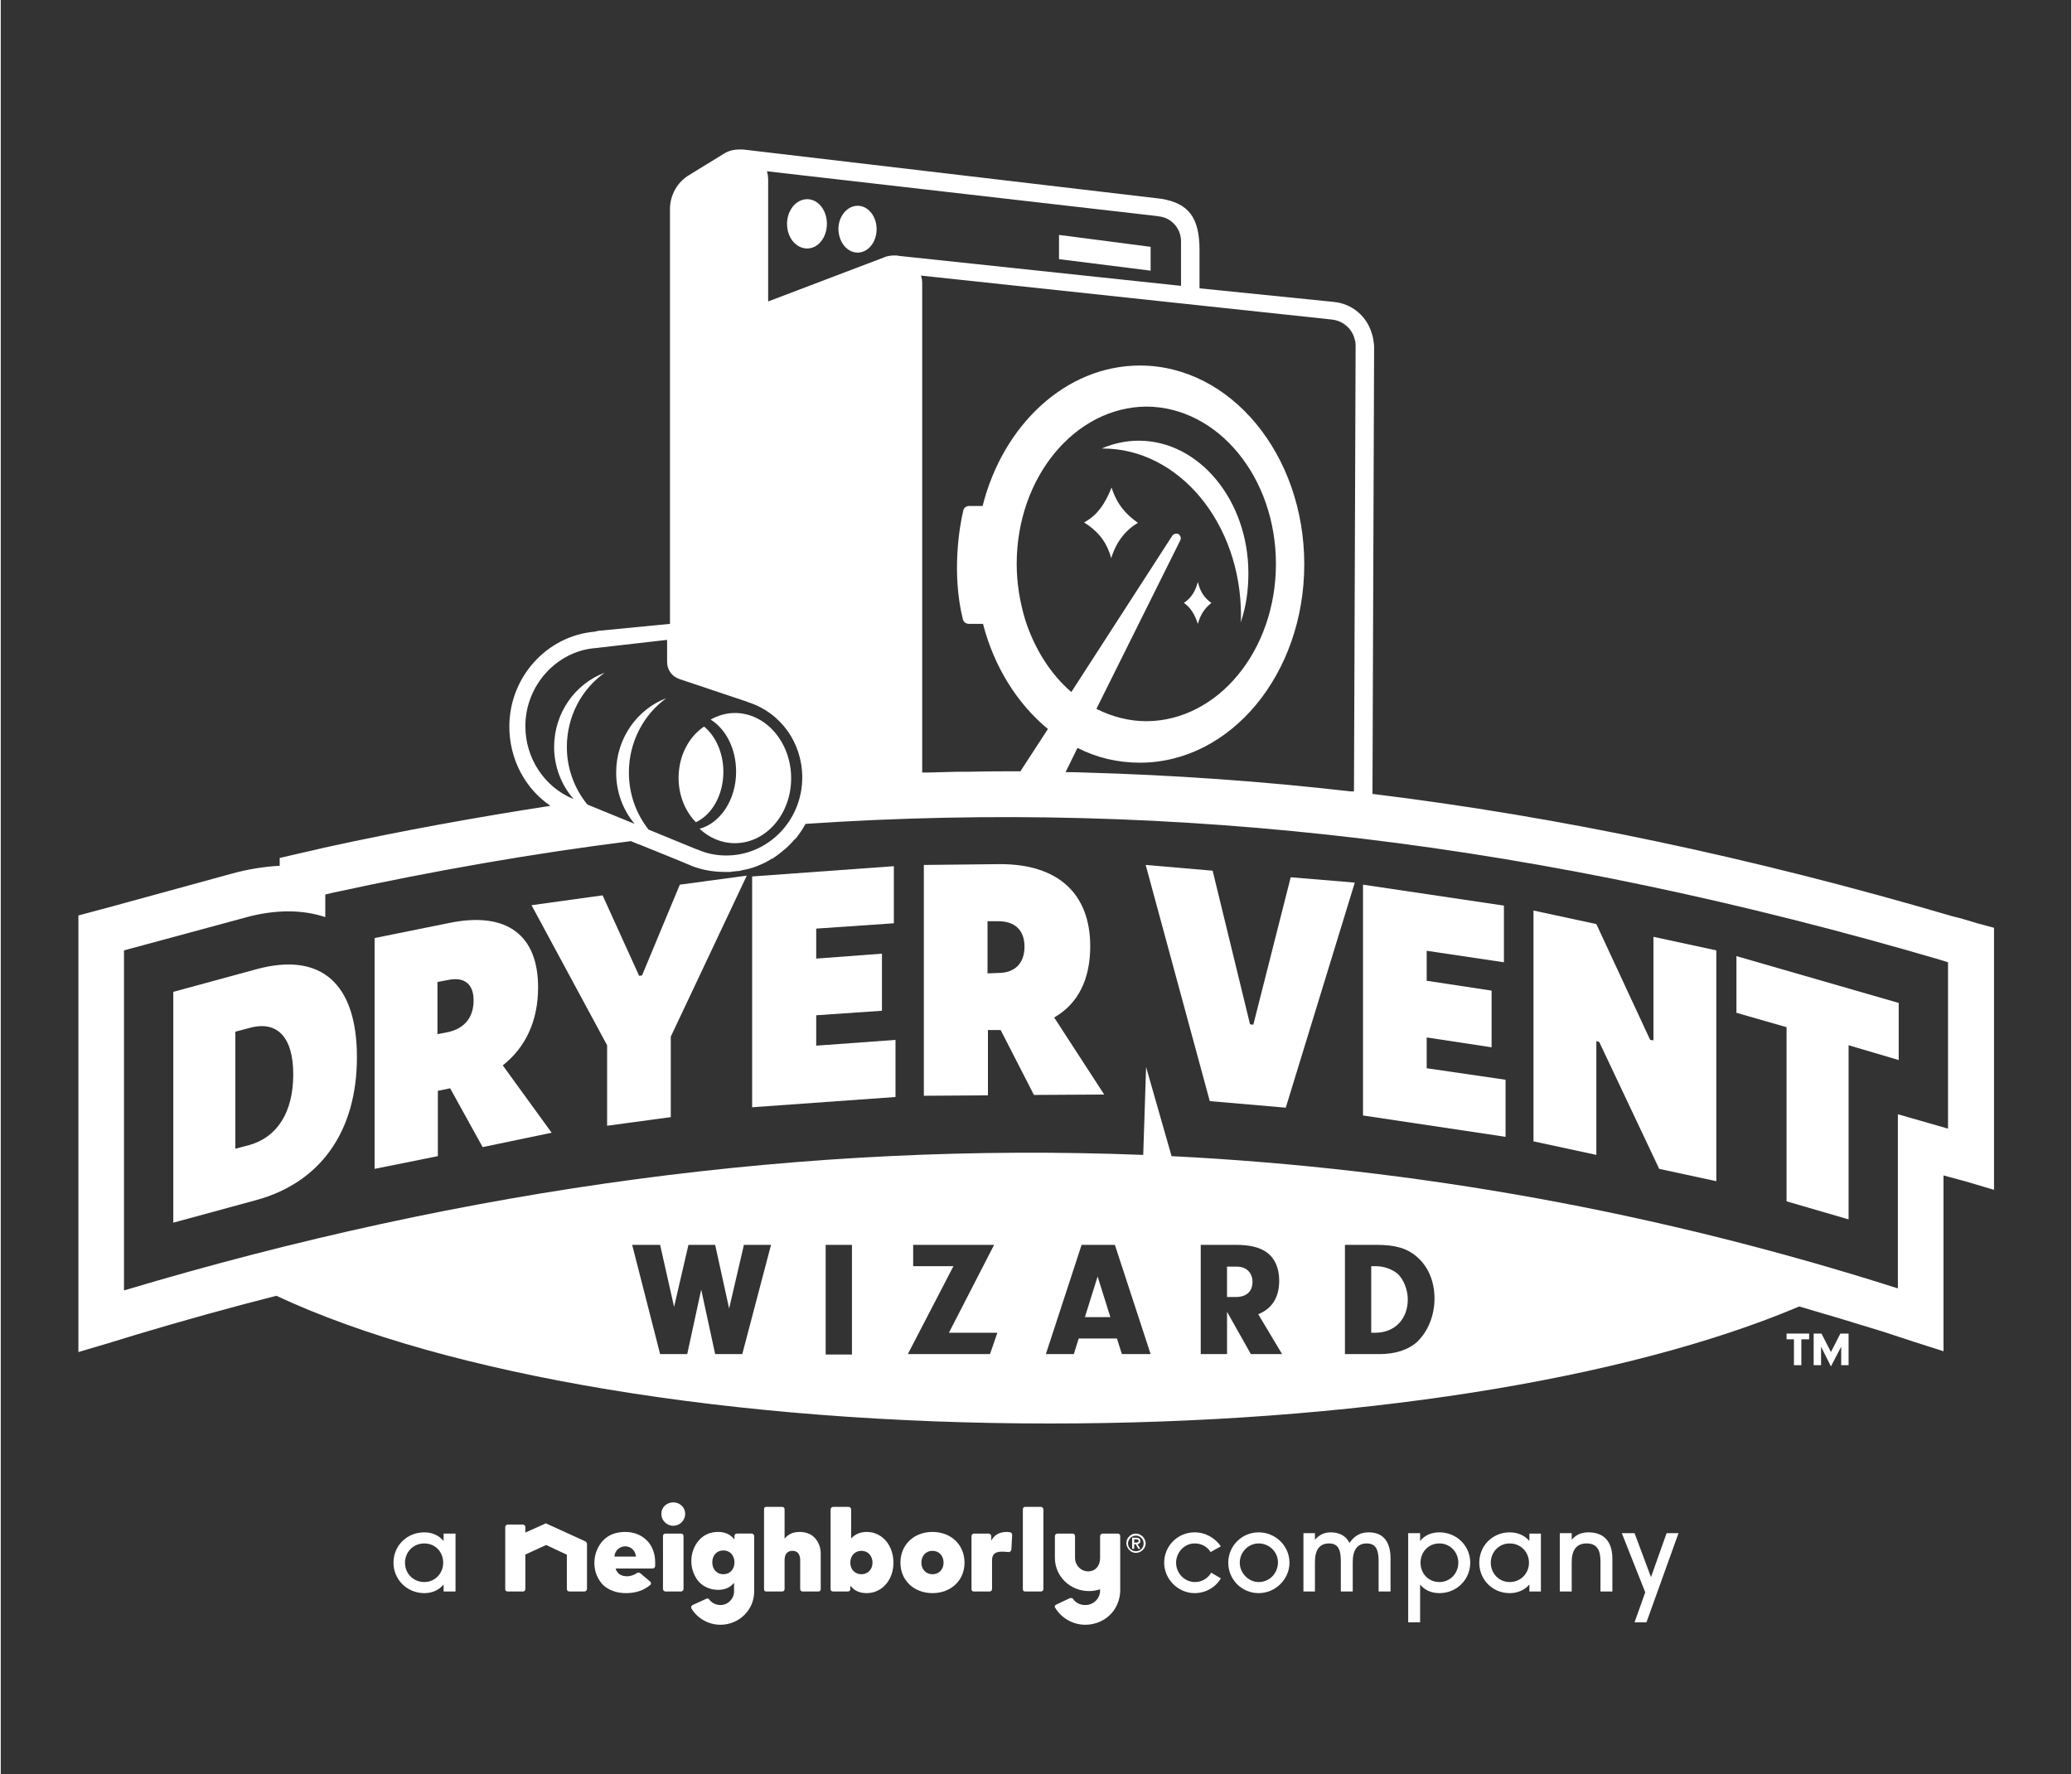 <svg version="1.2" xmlns="http://www.w3.org/2000/svg" viewBox="0 0 504 432" width="230" height="197">
	<rect x="0" y="0" width="504" height="432" fill="#333333" stroke="none"/>
	<title>DVW-LO-RGB-2021_Reversed-White (1)-svg</title>
	<style>
		.s0 { fill: #ffffff } 
	</style>
	<g id="Layer">
		<path id="Layer" class="s0" d="m268.2 109.2q-0.1 0-0.2 0c2.8-1.2 5.8-1.9 9-1.9 14.7 0 26.7 14.5 26.7 32.3 0 4.3-0.6 8.3-1.9 12q0.1-0.8 0.1-1.7c0-22.5-15.1-40.7-33.7-40.7z"/>
		<path id="Layer" class="s0" d="m294.7 146.8c-1.5 1.2-2.6 2.6-3.3 5.1-0.8-2.4-1.8-4-3.4-5.1 1.6-1.1 2.7-2.5 3.4-5.1 0.6 2.5 1.7 4 3.3 5.1z"/>
		<path id="Layer" class="s0" d="m276.8 127.3c-3 1.8-5.2 4.5-6.5 8.6-1.2-4.4-3.6-6.8-6.6-8.7 3.2-1.7 5.1-4.5 6.7-8.5 1.3 4.2 3.6 6.6 6.4 8.6z"/>
		<path id="Layer" class="s0" d="m142.7 375.8v11.1c0 0.3-0.3 0.6-0.6 0.6h-3.7c-0.4 0-0.6-0.3-0.6-0.6v-8.3-0.1h-0.1l-4.9-2.3h-0.1l-5 2.3v0.1 8.3c0 0.4-0.3 0.6-0.6 0.6h-3.7c-0.4 0-0.6-0.2-0.6-0.6v-15.1c0-0.3 0.3-0.6 0.6-0.6h3.7c0.3 0 0.6 0.3 0.6 0.6v1.2 0.2l0.1-0.1 4.7-2.1q0.1-0.1 0.2-0.1 0.1 0 0.2 0.1l9.4 4.3c0.2 0.1 0.3 0.3 0.4 0.5z"/>
		<path id="Layer" class="s0" d="m166.2 373.9v13c0 0.3-0.3 0.6-0.6 0.6h-3.8c-0.3 0-0.6-0.3-0.6-0.6v-12.9c0-0.4 0.3-0.6 0.6-0.6h3.8c0.3 0 0.6 0.2 0.6 0.6z"/>
		<path id="Layer" class="s0" d="m166.6 368.6c0 1.6-1.3 2.9-2.9 2.9-1.6 0-2.9-1.3-2.9-2.9 0-1.6 1.3-2.8 2.9-2.8 1.6 0 2.9 1.2 2.9 2.8z"/>
		<path id="Layer" class="s0" d="m198.2 374.5c0.9 1 1.4 2.3 1.4 3.8v8.6c0 0.4-0.2 0.6-0.6 0.6h-3.8c-0.3 0-0.6-0.2-0.6-0.6v-7c0-0.8-0.2-2.3-1.9-2.3-0.6 0-1.9 0.2-1.9 2.3v7c0 0.4-0.3 0.6-0.6 0.6h-3.9c-0.3 0-0.5-0.2-0.5-0.6v-19.4c0-0.4 0.2-0.6 0.5-0.6h3.9c0.3 0 0.6 0.2 0.6 0.6v6.9 0.3l0.1-0.2c0.9-1 2-1.5 3.6-1.5 1.5 0 2.8 0.5 3.7 1.5z"/>
		<path id="Layer" fill-rule="evenodd" class="s0" d="m217.3 380.5c0 4.2-2.8 7.4-6.5 7.4-1.6 0-2.9-0.5-3.8-1.6l-0.2-0.2v0.9c0 0.3-0.3 0.5-0.6 0.5h-3.6c-0.3 0-0.6-0.2-0.6-0.5v-19.5c0-0.3 0.3-0.6 0.6-0.6h3.8c0.3 0 0.6 0.3 0.6 0.6v7.1l0.2-0.2c0.9-0.9 2.1-1.4 3.6-1.4 3.7 0 6.5 3.2 6.5 7.5zm-5.1 0c0-1.7-1.1-2.9-2.7-2.9-1.6 0-2.7 1.2-2.7 2.9 0 1.6 1.1 2.8 2.7 2.8 1.6 0 2.7-1.2 2.7-2.8z"/>
		<path id="Layer" fill-rule="evenodd" class="s0" d="m234.6 380.5c0 4.3-3.3 7.4-7.8 7.4-4.5 0-7.8-3.1-7.8-7.4 0-4.4 3.3-7.5 7.8-7.5 4.5 0 7.8 3.1 7.8 7.5zm-5.1 0c0-1.7-1.1-2.9-2.7-2.9-1.6 0-2.7 1.2-2.7 2.9 0 1.6 1.1 2.8 2.7 2.8 1.6 0 2.7-1.2 2.7-2.8z"/>
		<path id="Layer" fill-rule="evenodd" class="s0" d="m183.4 387.5c0 4.5-3.7 8.1-8.2 8.1-2.9 0-5.6-1.5-7.1-4q-0.1-0.2 0-0.4 0-0.2 0.3-0.4l3.3-1.5q0.2-0.1 0.3-0.1 0.3 0 0.4 0.2c0.7 0.9 1.7 1.4 2.8 1.4 1.8 0 3.3-1.5 3.3-3.3 0 0 0-2.1 0-2.1l-0.2 0.2q-1.3 1.5-3.7 1.5c-1.8 0-3.5-0.7-4.7-2-1.1-1.3-1.8-3.1-1.8-5 0-2 0.7-3.7 1.8-5 1.2-1.4 2.8-2.1 4.7-2.1q2.4 0 3.8 1.6l0.2 0.3v-0.9c0-0.3 0.2-0.6 0.6-0.6h3.6c0.3 0 0.6 0.3 0.6 0.6zm-4.8-7.1c0-1.7-1.1-2.9-2.7-2.9-1.6 0-2.7 1.2-2.7 2.9 0 1.7 1.1 2.9 2.7 2.9 1.6 0 2.7-1.2 2.7-2.9z"/>
		<path id="Layer" class="s0" d="m246.2 373.7l-0.2 3.7q-0.1 0.2-0.3 0.4-0.1 0.1-0.3 0.1-0.1 0-0.1 0-0.8-0.1-1.6-0.1c-1.6 0-2.4 0.6-2.4 2.1v7c0 0.4-0.3 0.6-0.6 0.6h-3.8c-0.4 0-0.6-0.2-0.6-0.6v-12.9c0-0.3 0.3-0.6 0.6-0.6h3.6c0.3 0 0.6 0.3 0.6 0.6v0.7 0.4l0.2-0.3c0.8-1.2 1.9-1.8 3.7-1.8q0.3 0 0.7 0.1c0.3 0 0.5 0.3 0.5 0.6z"/>
		<path id="Layer" class="s0" d="m253.8 367.5v19.4c0 0.4-0.3 0.6-0.6 0.6h-3.9c-0.3 0-0.5-0.2-0.5-0.6v-19.4c0-0.3 0.2-0.6 0.5-0.6h3.9c0.3 0 0.6 0.3 0.6 0.6z"/>
		<path id="Layer" class="s0" d="m272.5 374v13.3q0 0 0 0v0.2c-0.1 2.2-1 4.3-2.6 5.8-1.6 1.5-3.7 2.3-5.9 2.3-3 0-5.8-1.6-7.3-4.1q-0.2-0.2-0.1-0.5 0.1-0.2 0.3-0.3l3.4-1.6q0.1 0 0.2 0c0.2 0 0.4 0 0.5 0.2 0.7 1 1.8 1.5 3 1.5 2 0 3.6-1.6 3.6-3.5v-0.2-0.2l-0.1 0.1q-1.3 0.4-2.6 0.4c-4.6 0-8.3-3.6-8.3-8.1v-5.3c0-0.3 0.3-0.6 0.6-0.6h3.7c0.4 0 0.6 0.3 0.6 0.6v5.3c0 1.8 1.4 3.3 3.2 3.3 1.8 0 2.9-1.4 2.9-3.2v-5.4c0-0.3 0.3-0.6 0.6-0.6h3.7c0.4 0 0.6 0.3 0.6 0.6z"/>
		<path id="Layer" fill-rule="evenodd" class="s0" d="m157.3 375.1c1.3 1.3 2 3.2 2 5.3 0 0.4 0 0.7 0 0.9 0 0.3-0.3 0.6-0.6 0.6h-9v0.1q0.6 1.8 2.8 1.8c0.8 0 1.6-0.3 2.4-0.8q0.1-0.1 0.3-0.1 0.2 0 0.4 0.1l2.5 2.1q0.2 0.2 0.2 0.4 0 0.3-0.2 0.4c-1.5 1.3-3.5 2-5.9 2-2.3 0-4.2-0.7-5.6-2-1.3-1.4-2.1-3.2-2.1-5.3 0-2.2 0.8-4.1 2.1-5.5 1.3-1.4 3.2-2.1 5.4-2.1 2.1 0 3.9 0.7 5.3 2.1zm-2.6 3.9l-0.1-0.1c-0.1-1.3-1.2-2.4-2.6-2.4-1.3 0-2.5 1-2.6 2.4v0.1z"/>
		<path id="Layer" fill-rule="evenodd" class="s0" d="m107.8 373.4h2.9v14.1h-2.9v-1.7c-1.2 1.4-2.8 2.1-4.7 2.1-4.2 0-7.5-3.3-7.5-7.4 0-4.2 3.3-7.4 7.5-7.4 1.9 0 3.5 0.7 4.7 2.1zm-0.1 7.1c0-2.6-1.9-4.7-4.6-4.7-2.7 0-4.7 2.1-4.7 4.7 0 2.6 2 4.7 4.7 4.7 2.7 0 4.6-2.2 4.6-4.7z"/>
		<path id="Layer" class="s0" d="m294.6 382.9l2.4 1.4c-1.3 2.2-3.7 3.6-6.4 3.6-4 0-7.4-3.4-7.4-7.4 0-4.1 3.3-7.4 7.4-7.4 2.7 0 5 1.4 6.4 3.4l-2.5 1.4c-0.8-1.3-2.2-2.1-3.9-2.1-2.5 0-4.5 2.2-4.5 4.7 0 2.5 2 4.7 4.6 4.7 1.7 0 3.1-0.9 3.9-2.2z"/>
		<path id="Layer" fill-rule="evenodd" class="s0" d="m313.7 380.5c0 4-3.4 7.4-7.5 7.4-4.1 0-7.4-3.3-7.4-7.4 0-4.1 3.3-7.4 7.4-7.4 4.1 0 7.5 3.3 7.5 7.4zm-2.8-0.1c0-2.5-2.1-4.6-4.7-4.6-2.6 0-4.6 2.2-4.6 4.7 0 2.5 2.1 4.7 4.6 4.7 2.7 0 4.7-2.2 4.7-4.8z"/>
		<path id="Layer" class="s0" d="m338.3 379.5v8h-2.9v-7.4c0-2.8-0.7-4.3-2.9-4.3-2.2 0-3.4 1.5-3.4 4.5v7.2h-2.9v-7.4c0-2.9-0.7-4.3-2.9-4.3-2.2 0-3.4 1.5-3.4 4.5v7.2h-2.8v-14.2h2.8v1.6c1.1-1.2 2.2-1.8 3.9-1.8 1.9 0 3.7 0.8 4.5 2.6 1.4-2.1 3.1-2.6 4.7-2.6 3.2 0 5.3 1.9 5.3 6.4z"/>
		<path id="Layer" fill-rule="evenodd" class="s0" d="m357.7 380.5c0 4.1-3.3 7.4-7.5 7.4-1.9 0-3.6-0.7-4.7-2.1v9.2h-2.9v-21.7h2.9v1.9c1.1-1.4 2.8-2.1 4.7-2.1 4.1 0 7.5 3.2 7.5 7.4zm-2.9 0c0-2.6-2-4.7-4.6-4.7-2.7 0-4.6 2.1-4.6 4.7 0 2.5 1.8 4.7 4.6 4.7 2.6 0 4.6-2.1 4.6-4.7z"/>
		<path id="Layer" fill-rule="evenodd" class="s0" d="m372.1 373.4h2.8v14.1h-2.8v-1.7c-1.2 1.4-2.9 2.1-4.8 2.1-4.2 0-7.4-3.3-7.4-7.4 0-4.2 3.3-7.4 7.4-7.4 1.9 0 3.6 0.7 4.8 2.1zm-0.1 7.1c0-2.6-2-4.7-4.7-4.7-2.6 0-4.6 2.1-4.6 4.7 0 2.6 2 4.7 4.6 4.7 2.8 0 4.7-2.2 4.7-4.7z"/>
		<path id="Layer" class="s0" d="m392.3 379.5v8h-2.9v-7.4c0-2.9-1-4.3-3.4-4.3-2.4 0-3.6 1.6-3.6 4.5v7.2h-2.9v-14.2h2.9v1.6c1-1.1 2.1-1.8 4.1-1.8 3.4 0 5.8 1.9 5.8 6.4z"/>
		<path id="Layer" class="s0" d="m405.5 373.3h2.9l-7.8 21.7h-2.9l2.6-7.3-5.7-14.4h3.1l4 10.7z"/>
		<path id="Layer" fill-rule="evenodd" class="s0" d="m278.7 375.8c0 1.2-1.1 2.3-2.4 2.3-1.2 0-2.3-1.1-2.3-2.4 0-1.3 1.1-2.3 2.3-2.3 1.3 0 2.3 1.1 2.4 2.3zm-0.5 0c0-1-0.8-1.9-1.9-1.9-1 0-1.9 0.9-1.9 1.9 0 1.1 0.9 1.9 1.9 1.9 1.1 0 1.9-0.8 1.9-1.9z"/>
		<path id="Layer" fill-rule="evenodd" class="s0" d="m276.7 376l0.7 1.1h-0.5l-0.6-1.1h-0.4v1.1h-0.5v-2.7h0.8c0.6 0 1.2 0.1 1.2 0.8 0 0.4-0.2 0.7-0.7 0.8zm0.3-0.8c0-0.3-0.3-0.4-0.7-0.4h-0.4v0.8h0.4c0.4 0 0.7-0.1 0.7-0.4z"/>
		<path id="Layer" class="s0" d="m340.1 310.2c1.4 1.4 2.4 3.8 2.4 6.2 0 4.8-3.2 8.1-7.9 8.1h-1v-16.2h1.2c2 0 4 0.8 5.3 1.9z"/>
		<path id="Layer" class="s0" d="m304.7 312.1c0 2.4-1.5 3.7-4.1 3.7h-2.1v-7.4h2.4c2.3 0 3.8 1.5 3.8 3.7z"/>
		<path id="Layer" class="s0" d="m267 310.8l3.1 9.9h-6.2z"/>
		<path id="Layer" fill-rule="evenodd" class="s0" d="m122.2 259.4l11.9 16.4-16.8 3.5-7.9-14.3h-0.1l-2.9 0.6v15.9l-15.4 3.1v-56.2l18.3-3.7c13.8-2.8 21.5 2.9 21.5 15.7 0 8.1-3 14.6-8.6 19zm-7.1-15.8c0-4-2.2-5.8-6.2-5l-2.6 0.5v12.7l2.6-0.5c4-0.9 6.2-3.6 6.2-7.7z"/>
		<path id="Layer" class="s0" d="m347.1 260.1l19.2 2.8v13.9l-34.7-5.2v-56.2l34.3 5.1v13.8l-18.8-2.8v7.3l15.8 2.4v13.8l-15.8-2.4z"/>
		<path id="Layer" class="s0" d="m314 213.6l15.6 1.3-16.8 54.8-18.5-1.6-15.6-57.5 16.3 1.4 9.1 37.4 0.8 0.1z"/>
		<path id="Layer" fill-rule="evenodd" class="s0" d="m485.2 225.9v63.8l-7.1-2.1-5.2-1.4v42.8l-7.2-2.3-7.3-2.4q-10.3-3.2-20.6-6.2c-42.3 17.9-109.1 28.5-182.4 28.5-76.9 0-146.9-11.7-188.3-31.1q-16.9 4.3-33.9 9.4l-7.2 2.2-7.1 2.1v-106.3l4.1-1.1 4.1-1.1 29.2-8c4-1.1 7.9-1.7 11.6-1.9v-1.9l4.3-1 4.4-1 2.1-0.5c18.7-4.1 37-7.4 55.1-10.2-6.2-4.2-10-11.4-10-19.3 0-12 9.1-22.1 20.8-23.1q0.4-0.1 0.8-0.2l17.5-1.7v-101c0-3.4 1.8-6.6 4.7-8.3l8.3-5.1c1.2-0.8 2.5-1.1 3.9-1.1q0.1 0 0.2 0 0.1-0.1 0.3 0 0.2 0 0.4 0l101.8 12c6.6 1.1 9.3 4.5 9.3 12.5v9.3l32.6 3.3c4.5 0.4 8.2 3.5 9.4 7.9q0.3 0.9 0.4 2 0.1 0.5 0.1 1l-0.4 108.9c45.8 5.6 92.5 15.5 141.2 29.8l2 0.5 4 1.2zm-261.2-158.8q0.3 0.9 0.3 1.9v119.1q0.7 0 1.3 0 3.8-0.1 7.6-0.2 1.4 0 2.7 0 4.4-0.1 8.9-0.1 1.7 0 3.4 0l6.7-10.3c-7.4-6.1-13.1-15.1-15.8-25.6h-3.4c-0.7 0-1.3-0.4-1.5-1.1-2.8-11.3-0.8-22.8 0.1-26.5 0.1-0.6 0.7-1.1 1.4-1.1h3.3c5-19.8 20.3-34.2 38.3-34.2 22.1 0 40 21.7 40 48.4 0 26.7-17.9 48.3-40 48.3-5.4 0-10.5-1.2-15.2-3.6l-2.9 5.9q2.2 0 4.7 0.1c21.5 0.6 43 2.1 64.8 4.6q0.7 0 0.7 0l0.4-108.6q0-0.6-0.1-1.1-0.1-0.1-0.1-0.3c-0.6-2.6-2.8-4.6-5.6-4.9zm105.4 125.6q0 0 0 0zm-42.3-61.1l-20.4 41c3.8 1.9 7.9 3 12.2 3 17.4-0.1 31.5-17.2 31.5-38.3 0-21.1-14.1-38.2-31.5-38.3-17.4 0.1-31.6 17.2-31.6 38.3 0 4.8 0.8 9.4 2.1 13.7 2.3 7.1 6.2 13.2 11.2 17.5l24.6-38.1c0.4-0.5 1.1-0.6 1.6-0.3 0.4 0.4 0.6 1 0.3 1.5zm-100.6-89.9q0.3 1 0.3 2.1v29.6l28.4-10.8h0.1l0.1-0.1q1.1-0.3 2.1-0.3 0.1 0 0.3 0h0.1q0.3 0 0.7 0.1l68.7 7.3v-10.8c0-2.5-1.4-4.6-3.5-5.6q-0.9-0.4-1.8-0.5l-0.6-0.1zm32.9 146.6q-0.1 0-0.3 0-0.1 0-0.2 0 0.3 0 0.5 0zm-80.1 6.2q0 0.1 0.1 0c-2.9-3.3-4.7-7.8-4.7-12.6 0-8.3 5.1-15.4 12.3-18.1-5.6 4-9.2 10.6-9.2 18.1 0 5.3 1.9 10.2 5 14l11.5 4.7c-2.8-3.3-4.5-7.7-4.5-12.5 0-8.3 5.1-15.4 12.2-18.1-5.5 4-9.1 10.6-9.1 18.1 0 5.3 1.8 10.1 4.8 13.9l11.7 4.8q0 0 0.1 0c2.2 1 4.6 1.5 7.1 1.5 10.2 0 18.5-8.5 18.5-19 0-8.5-5.3-15.8-13.1-18.3q-0.1 0-0.2-0.1l-16.7-5.6c-1.7-0.6-2.9-2.2-2.9-4.1v-5.4l-16.6 1.9q-0.5 0.1-0.9 0.1c-9.5 0.8-17 9.2-17 19 0 7.8 4.6 14.8 11.6 17.7zm48.2 108.6h-6.6l-3.6 15.5-3.4-15.5h-6.5l-3.5 15.1-3.4-15.1h-6.8l6.8 26.6h6.6l3.4-15.7 3.4 15.7h6.6zm19.7 0h-6.4v26.7h6.4zm35.4 21.4h-11.8l11-21.4h-19.7v5.2h9.8l-11.1 21.4h20zm37.3 5.2l-8.7-26.6h-8.1l-8.7 26.6h6.8l1.2-3.8h9.3l1.2 3.8zm24.4 0h7.6l-5.8-9.7q5.1-2.1 5.1-8.2c0-2.9-1-5.3-2.8-6.7-1.8-1.4-4.3-2-7.8-2h-8.5v26.6h6.4v-10.3l5.8 10.3zm44.7-13.5c0-4.2-1.5-7.8-4.3-10.2-2.4-2.1-5.3-2.9-9.8-2.9h-7.7v26.6h8.4c3.8 0 7-1 9.2-3 2.6-2.5 4.2-6.4 4.2-10.5zm125-41.4v-40.5l-1.9-0.6c-96.9-28.4-185.9-39.2-276.2-33.1q-1.1 2-2.5 3.7-0.1 0-0.1 0-1.4 1.7-3.1 3 0 0.1-0.1 0.1-1.1 0.9-2.3 1.7-0.1 0-0.2 0-0.5 0.4-1 0.6-0.1 0.1-0.3 0.2-1.2 0.6-2.5 1.1-0.1 0-0.3 0.1-0.5 0.2-1 0.3-0.2 0.1-0.3 0.1-0.7 0.2-1.3 0.3 0 0-0.1 0-0.6 0.2-1.3 0.3-0.2 0-0.4 0-0.5 0.1-1 0.1-0.3 0.1-0.5 0.1-0.7 0-1.4 0c-3.1 0-6.1-0.6-8.8-1.8-0.1-0.1-11.5-4.7-11.5-4.7-0.1 0-1.1-0.4-2.5-1-23.9 3-47.9 7.2-72.3 12.5l-2.1 0.5v5.5q-4.2-1.4-9-1.4c-3.3 0-7 0.5-10.8 1.6l-29.2 7.9v82.8c83.8-25.1 166.5-36.2 248.1-33l0.7-21.4 6.2 21.7c59.6 3 118.5 13.6 176.8 32.2v-42.4l12.2 3.5z"/>
		<path id="Layer" fill-rule="evenodd" class="s0" d="m256.4 247.7l12.2 18.8-17.1 0.1-8.1-15.8h-0.1-3v15.9l-15.6 0.1v-56.2l18.6-0.2c14.1 0 21.9 7.2 21.9 20 0 8.1-3 14-8.7 17.3zm-7.2-17.2c0-4-2.3-6.2-6.4-6.2h-2.6v12.7l2.6-0.1c4 0 6.4-2.3 6.4-6.4z"/>
		<path id="Layer" class="s0" d="m402.3 228.1l15.3 3.3v56.2l-13.9-3-14.6-30.9-0.7-0.2v27.7l-15.3-3.3v-56.2l15.3 3.3 13.1 28.2 0.8 0.1z"/>
		<path id="Layer" class="s0" d="m422.5 232.8l39.5 11.4v13.9l-12.2-3.6v42.4l-15.1-4.4v-42.4l-12.2-3.5z"/>
		<path id="Layer" class="s0" d="m165.3 215.4l16.3-2.2-18.5 39.2v19.6l-15.5 2.1v-19.6l-18.4-34.1 17.3-2.4 8.9 19.6 0.7-0.1z"/>
		<path id="Layer" fill-rule="evenodd" class="s0" d="m86.7 257.4c0 18-8.8 30.5-24.5 34.8l-20.2 5.5v-56.2l20.2-5.5c15.7-4.3 24.5 3.4 24.5 21.4zm-15.5 4.2c0-9.1-3.9-13.2-10.7-11.3l-3.4 0.9v28.5l3.4-0.9c6.8-1.9 10.7-8 10.7-17.2z"/>
		<path id="Layer" class="s0" d="m198.5 254.6l19.3-1.4v13.9l-34.9 2.5v-56.2l34.5-2.5v13.9l-18.9 1.3v7.3l16-1.2v13.9l-16 1.1z"/>
		<path id="Layer" class="s0" d="m191.4 54.5c0-3.3 2.2-6 4.9-6 2.7 0 4.8 2.7 4.8 6 0 3.3-2.1 6-4.8 6-2.7 0-4.9-2.6-4.9-6z"/>
		<path id="Layer" class="s0" d="m203.9 55.8c0-3.1 2.1-5.7 4.7-5.7 2.5 0 4.6 2.5 4.6 5.7 0 3.2-2.1 5.7-4.6 5.7-2.6 0-4.6-2.5-4.7-5.7z"/>
		<path id="Layer" class="s0" d="m279.9 65.9l-22.3-2.8v-5.9l22.3 2.9z"/>
		<path id="Layer" class="s0" d="m169.2 200.2c-2.6-2.7-4.2-6.5-4.2-10.8 0-5.4 2.5-10 6.2-12.5 2.8 2.3 4.7 6.4 4.7 11 0 5.7-2.8 10.5-6.7 12.3z"/>
		<path id="Layer" class="s0" d="m172.8 175.2c1.8-1 3.8-1.6 5.9-1.6 7.5 0 13.7 7.1 13.7 15.9 0 8.7-6.1 15.8-13.7 15.8-3.3 0-6.2-1.3-8.6-3.5 5.1-1.4 8.9-7.1 8.9-13.9 0-5.6-2.5-10.4-6.2-12.7z"/>
		<path id="Layer" class="s0" d="m447.8 324.7h2v7.7h-1.8v-4.5l-2.5 4.8-2.4-4.8v4.5h-1.8v-7.7h1.9l2.3 4.5z"/>
		<path id="Layer" class="s0" d="m434.7 324.7h5.5v1.4h-1.9v6.3h-1.8v-6.3h-1.8z"/>
	</g>
</svg>